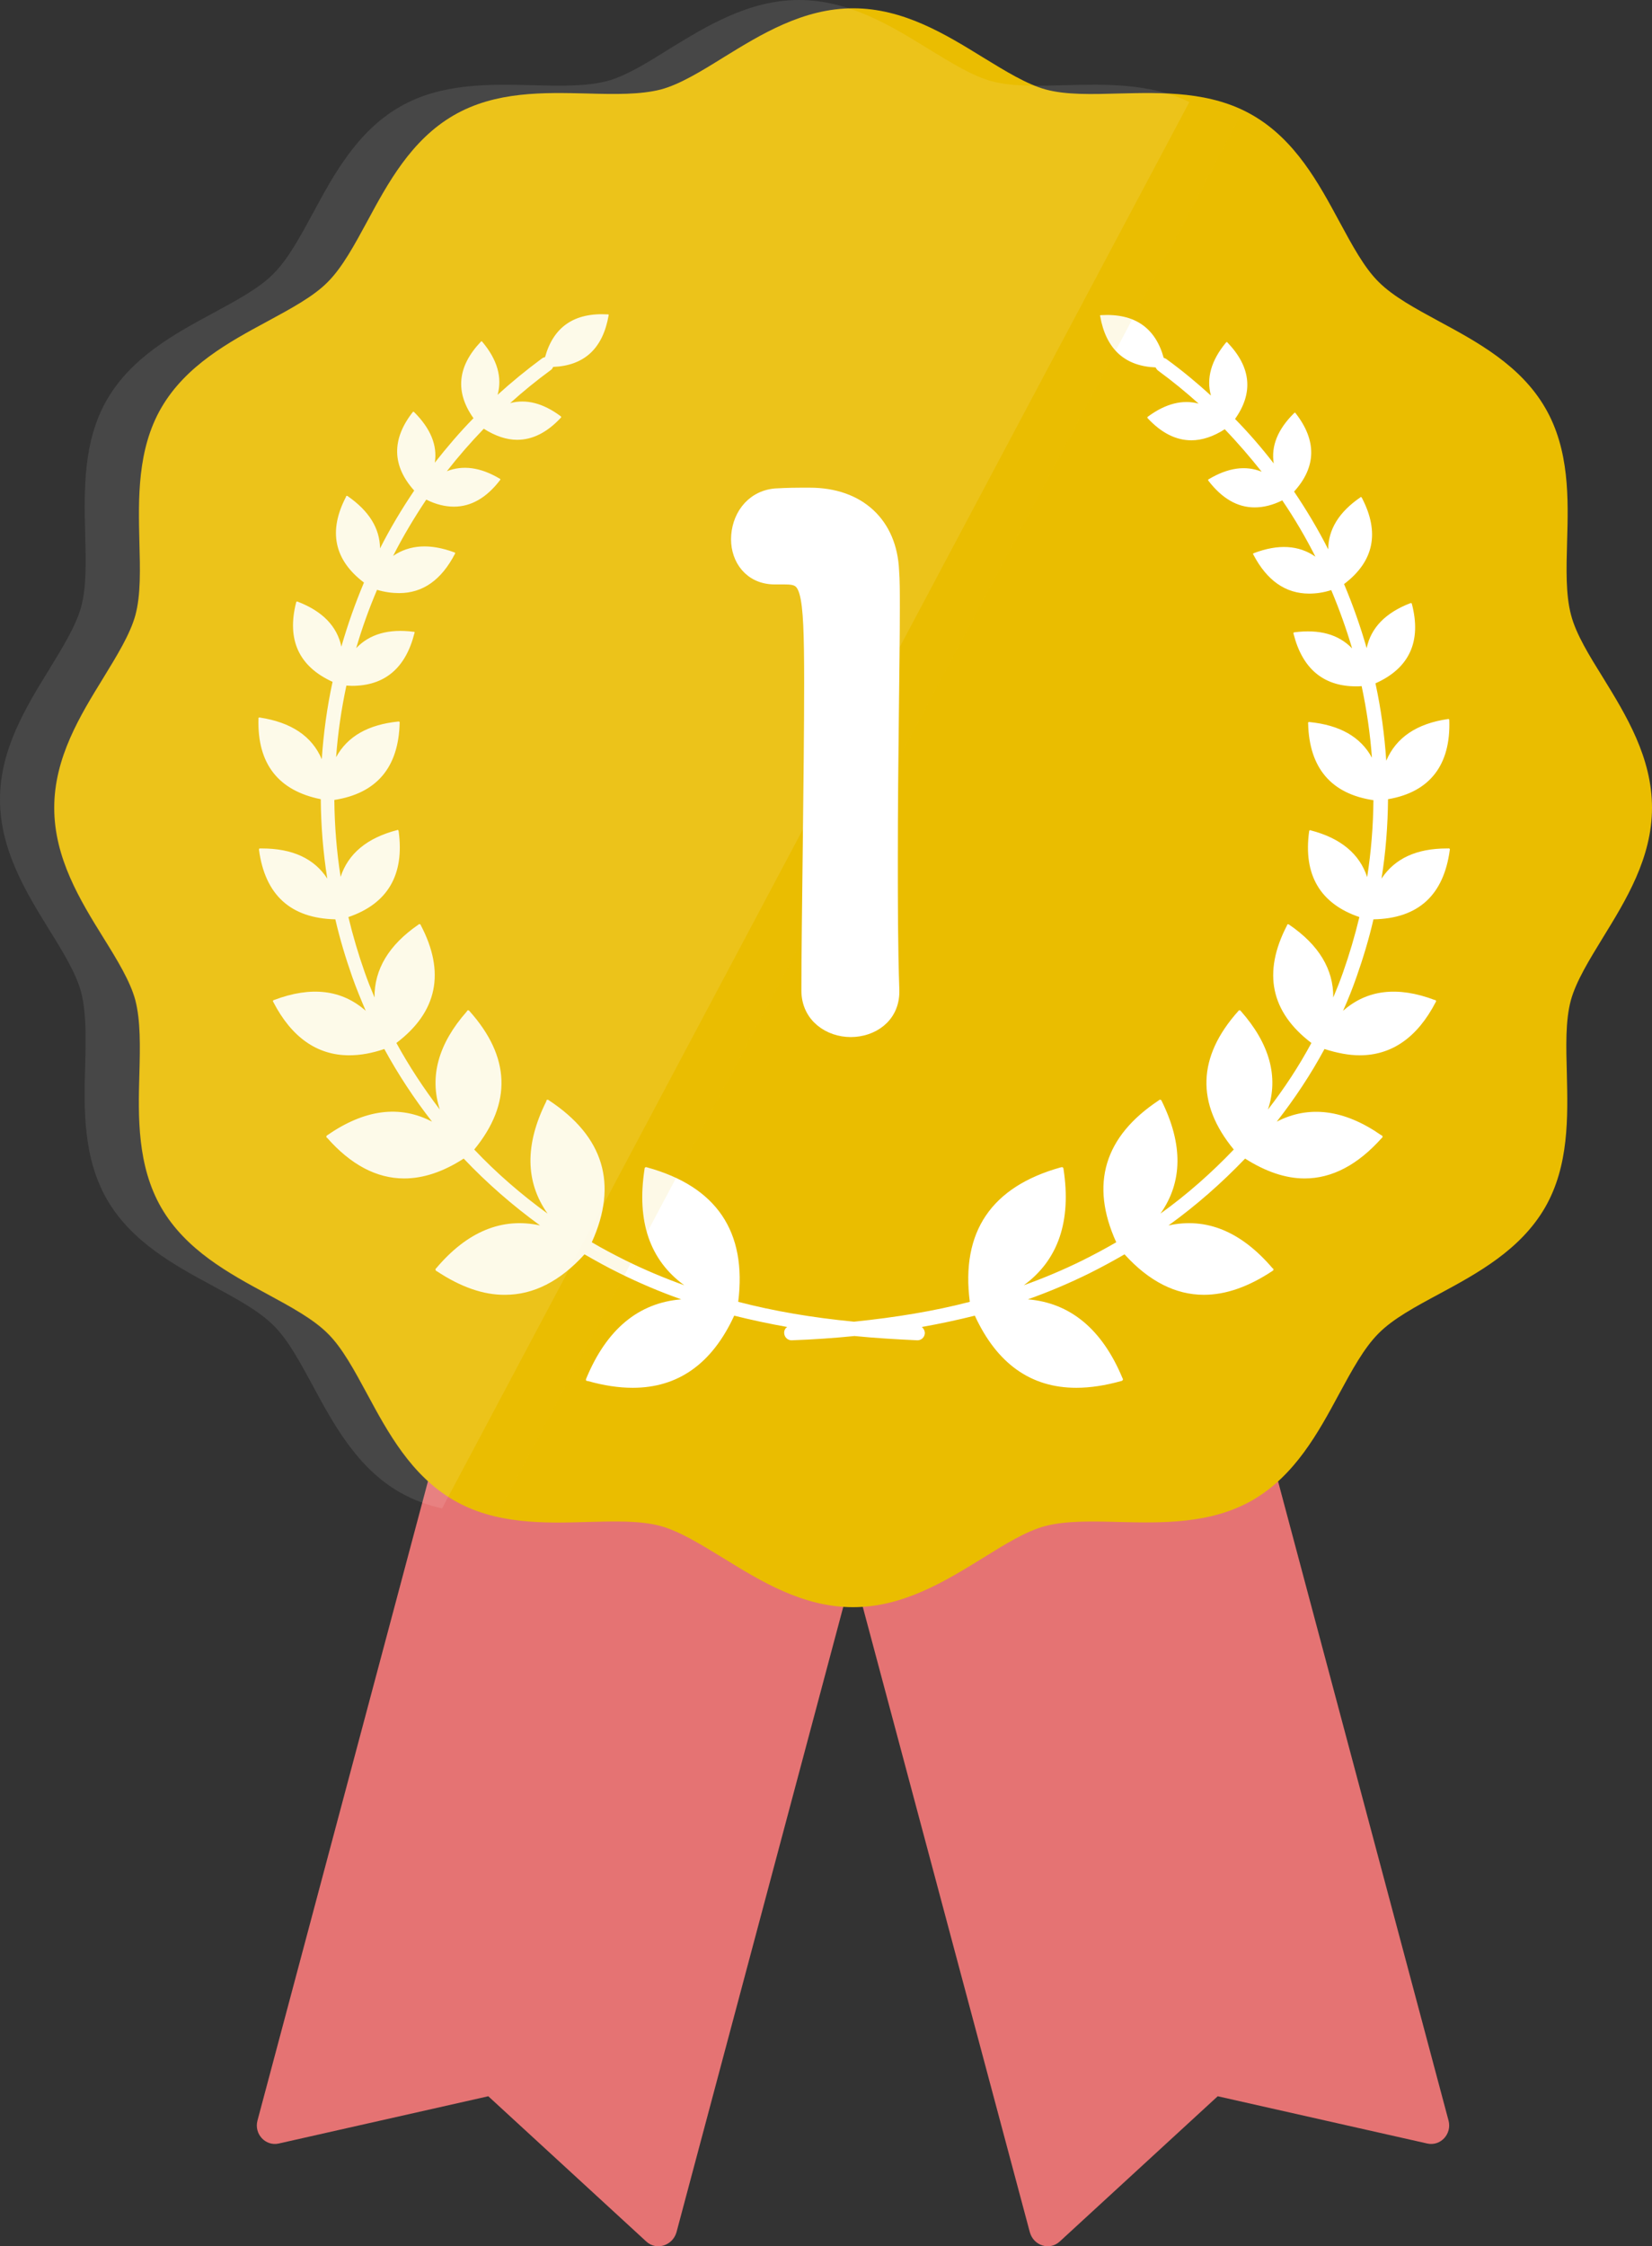 <?xml version="1.0" encoding="utf-8"?>
<!-- Generator: Adobe Illustrator 28.0.0, SVG Export Plug-In . SVG Version: 6.00 Build 0)  -->
<svg version="1.1" id="_レイヤー_2" xmlns="http://www.w3.org/2000/svg" xmlns:xlink="http://www.w3.org/1999/xlink" x="0px"
	 y="0px" viewBox="0 0 657.7 893.8" style="enable-background:new 0 0 657.7 893.8;" xml:space="preserve">
<rect x="0" y="0" width="657.7" height="893.8" fill="#333333" stroke="none"/>
<style type="text/css">
	.st0{fill:#E57373;}
	.st1{fill:#EABD00;}
	.st2{fill:#FFFFFF;}
	.st3{opacity:0.1;fill:#EDC211;enable-background:new    ;}
	.st4{opacity:0.1;fill:#FFFFFF;enable-background:new    ;}
	.st5{fill:#FFFFFF;stroke:#FFFFFF;stroke-width:6.3;stroke-miterlimit:10;}
</style>
<g id="text">
	<g>
		<g>
			<path class="st0" d="M257.3,891.9l-62.9-57.8l-83.4,18.8c-5.3,1.2-9.9-3.8-8.5-9.1l73.3-274.7l166.8,44.5l-73.3,274.7
				C267.7,893.6,261.3,895.6,257.3,891.9L257.3,891.9z"/>
			<path class="st0" d="M421.9,891.9l62.9-57.8l83.4,18.8c5.3,1.2,9.9-3.8,8.5-9.1l-73.3-274.7l-166.8,44.5L410,888.2
				C411.5,893.6,417.9,895.6,421.9,891.9L421.9,891.9z"/>
		</g>
		<g>
			<path class="st1" d="M657.7,321.4c0,20-10.4,36.8-19.5,51.6c-5.5,9-10.7,17.4-12.8,25c-2.2,8.1-1.9,18.4-1.6,29.3
				c0.4,17.1,0.9,36.6-8.7,53.2c-9.8,16.9-27,26.2-42.2,34.4c-9.5,5.1-18.4,9.9-24.1,15.7c-5.8,5.8-10.6,14.7-15.7,24.1
				c-8.2,15.2-17.5,32.4-34.4,42.2c-16.7,9.6-36.1,9.1-53.3,8.7c-10.9-0.3-21.1-0.5-29.2,1.6c-7.6,2-16,7.2-25,12.8
				c-14.8,9.1-31.6,19.5-51.6,19.5S302.8,629.1,288,620c-9-5.5-17.4-10.7-25-12.8c-8.1-2.2-18.4-1.9-29.2-1.6
				c-17.1,0.5-36.6,1-53.2-8.7c-16.9-9.8-26.2-27-34.4-42.2c-5.1-9.4-9.9-18.4-15.7-24.1c-5.8-5.8-14.7-10.6-24.1-15.7
				c-15.2-8.2-32.4-17.5-42.2-34.4c-9.6-16.7-9.2-36.1-8.7-53.2c0.3-10.9,0.5-21.1-1.6-29.3c-2-7.5-7.2-16-12.8-25
				c-9.2-14.8-19.5-31.6-19.5-51.6s10.4-36.8,19.5-51.6c5.5-9,10.7-17.4,12.8-25c2.2-8.1,1.9-18.4,1.6-29.3
				c-0.4-17.1-0.9-36.6,8.7-53.2c9.8-16.9,27-26.2,42.2-34.4c9.4-5.1,18.4-9.9,24.1-15.7c5.8-5.8,10.6-14.7,15.7-24.1
				c8.2-15.2,17.5-32.4,34.4-42.2c16.7-9.7,36.1-9.1,53.2-8.7c10.9,0.3,21.1,0.5,29.3-1.6c7.5-2,16-7.2,25-12.8
				c14.8-9.1,31.6-19.5,51.6-19.5s36.8,10.4,51.6,19.5c9,5.5,17.4,10.7,25,12.8c8.1,2.2,18.4,1.9,29.2,1.6c17.1-0.4,36.6-1,53.3,8.7
				c16.9,9.8,26.2,27,34.4,42.2c5.1,9.4,9.9,18.4,15.7,24.1c5.8,5.8,14.7,10.6,24.1,15.7c15.2,8.2,32.4,17.5,42.2,34.4
				c9.7,16.7,9.2,36.1,8.7,53.2c-0.3,10.9-0.6,21.1,1.6,29.3c2,7.6,7.2,16,12.8,25C647.4,284.6,657.7,301.4,657.7,321.4z"/>
			<path class="st2" d="M577,286.6c0-0.1,0-0.3-0.1-0.4c-0.1-0.1-0.3-0.1-0.4-0.1c0,0,0,0,0,0c-12.5,1.8-20.7,7.4-24.6,16.6
				c-0.7-10.4-2.1-20.7-4.3-30.8c13.5-6,18.4-16.7,14.5-31.6c0-0.1-0.1-0.3-0.2-0.3s-0.3,0-0.4,0c0,0,0,0,0,0
				c-9.9,3.8-15.7,9.8-17.4,17.9c-2.5-8.7-5.5-17.2-9-25.5c11.9-9,14.3-20.5,7.1-34.3c0-0.1-0.1-0.2-0.3-0.3s-0.3,0-0.3,0.1
				c0,0,0,0,0,0c-8.5,5.8-12.8,12.8-12.8,20.7c-4-7.9-8.6-15.6-13.6-23c8.9-9.8,9.1-20.3,0.6-31.2l0,0c0-0.1-0.2-0.2-0.3-0.2
				c-0.1,0-0.2,0.1-0.3,0.2c0,0,0,0,0,0c-6.5,6.4-9.2,13.1-8.1,20c-4.8-6.2-9.9-12.1-15.4-17.7c7.4-10.4,6.4-20.6-3-30.4
				c0-0.1-0.2-0.2-0.3-0.2c-0.1,0-0.2,0.1-0.3,0.2c0,0,0,0,0,0c-5.9,7.1-7.9,14.2-6,21.1c-5.6-5.1-11.5-10-17.7-14.5
				c-0.4-0.3-0.8-0.4-1.1-0.5c-3.3-12-11.6-17.8-25-17c-0.1,0-0.2,0-0.3,0.1c-0.1,0.1-0.1,0.2,0,0.3c0,0,0,0,0,0
				c2.3,13.1,9.8,19.9,22.1,20.4c0.2,0.5,0.5,0.9,1,1.3c5.6,4.1,11,8.5,16.1,13.1c-6.4-1.7-13.2,0-20.2,5.2c-0.1,0-0.2,0.2-0.2,0.3
				s0,0.2,0.1,0.3c0,0,0,0,0,0c5.5,5.9,11.3,8.8,17.4,8.8c4.3,0,8.8-1.5,13.3-4.4c5.2,5.4,10.1,11.1,14.7,16.9
				c-6.4-2.6-13.4-1.6-21.1,3c-0.1,0-0.2,0.1-0.2,0.3c0,0.1,0,0.2,0.1,0.3c0,0,0,0,0,0c5.4,7,11.5,10.6,18.4,10.6
				c3.5,0,7.2-0.9,11-2.8c4.9,7.2,9.3,14.7,13.2,22.4c-6.6-4.6-14.8-5.1-24.5-1.4c-0.1,0-0.2,0.1-0.3,0.2s0,0.3,0.1,0.4c0,0,0,0,0,0
				c5.4,10.3,12.8,15.5,22.2,15.5c2.8,0,5.7-0.4,8.8-1.4c3.2,7.6,6,15.4,8.3,23.2c-5.4-5.6-13-7.7-23-6.4c-0.1,0-0.3,0.1-0.3,0.2
				c-0.1,0.1-0.1,0.2,0,0.4c0,0,0,0,0,0c3.5,13.9,11.9,20.9,24.9,20.9c0.7,0,1.5,0,2.2-0.1c2,9.4,3.4,18.9,4.1,28.5
				c-4.5-8.3-12.8-13-24.9-14.2c-0.1-0.1-0.3,0-0.4,0.1c-0.1,0.1-0.2,0.3-0.1,0.4c0,0,0,0,0,0c0.4,17.8,9.2,28.1,26,30.6
				c-0.1,10.2-0.9,20.4-2.5,30.6c-3-9.2-10.5-15.5-22.5-18.6c-0.1-0.1-0.3-0.1-0.4,0c-0.1,0.1-0.2,0.2-0.2,0.4c0,0,0,0,0,0
				c-2.4,17.3,4.4,28.8,20,34.1c-1.8,7.5-4,14.9-6.5,22c-1.2,3.4-2.5,6.7-3.9,10c0.1-11.2-5.7-20.9-17.6-29
				c-0.1-0.1-0.3-0.2-0.5-0.1c-0.2,0-0.3,0.2-0.3,0.4c0,0,0,0,0,0c-9.8,18.8-6.5,34.5,9.7,46.8c-5,9.3-10.8,18.1-17.3,26.5
				c4.3-13,0.7-26.2-10.8-39.2c-0.2-0.4-0.8-0.4-1,0c0,0,0,0,0,0c-16.3,18.2-16.9,36.8-1.8,55.1c-8.9,9.3-18.6,17.9-29.2,25.5
				c8.9-12.6,9-27.6,0.5-44.8l0,0c0-0.2-0.2-0.4-0.5-0.5s-0.4,0-0.6,0.2c0,0,0,0,0,0c-21.8,14.4-27.5,33.4-17,56.5
				c-4.3,2.5-8.8,4.9-13.4,7.2c-7.5,3.7-15.3,7-23.4,9.9c13.7-10,19-25.5,15.8-46.3c0-0.2-0.1-0.5-0.3-0.6c-0.2-0.1-0.5-0.1-0.7,0
				c0,0,0,0-0.1,0c-27.6,7.7-39.8,25.6-36.2,53.5c-14.2,3.7-29.5,6.2-46.1,7.9c-16.6-1.6-31.9-4.2-46.1-7.9
				c3.5-27.9-8.6-45.9-36.3-53.5c-0.2-0.1-0.5-0.1-0.7,0c-0.2,0.1-0.3,0.4-0.3,0.6c0,0,0,0,0,0.1c-3.2,20.8,2.1,36.2,15.8,46.2
				c-8.1-2.9-15.9-6.2-23.4-9.9c-4.6-2.3-9-4.6-13.4-7.2c10.5-23.1,4.8-42.1-17.1-56.5c-0.1-0.2-0.4-0.2-0.6-0.2
				c-0.2,0-0.4,0.2-0.4,0.5c0,0,0,0,0,0.1c-8.6,17.2-8.4,32.1,0.5,44.7c-10.6-7.7-20.4-16.2-29.2-25.5c15.1-18.4,14.4-36.9-1.9-55.1
				c-0.2-0.4-0.8-0.4-1,0c0,0,0,0,0,0.1c-11.5,13-15,26.1-10.8,39.1c-6.4-8.4-12.2-17.2-17.3-26.5c16.3-12.3,19.6-28.1,9.7-46.9
				c0-0.2-0.2-0.3-0.4-0.4c-0.2,0-0.4,0-0.5,0.2c0,0,0,0,0,0c-11.8,8.1-17.6,17.8-17.5,29c-1.4-3.3-2.7-6.6-3.9-10
				c-2.5-7.1-4.7-14.5-6.5-22c15.6-5.3,22.4-16.8,20-34.2c0-0.1-0.1-0.3-0.2-0.4c-0.1-0.1-0.3-0.1-0.4,0c0,0,0,0,0,0
				c-12,3.1-19.5,9.4-22.5,18.6c-1.6-10.2-2.4-20.4-2.5-30.6c16.8-2.6,25.6-12.9,26-30.7c0.1-0.1,0-0.3-0.1-0.4
				c-0.1-0.1-0.3-0.1-0.4-0.1c0,0,0,0,0,0c-12,1.2-20.3,5.9-24.8,14.2c0.7-9.6,2.1-19.1,4.1-28.5c0.8,0,1.5,0.1,2.2,0.1
				c13,0,21.4-7,24.9-21c0.1-0.1,0.1-0.3,0-0.4s-0.2-0.2-0.3-0.1c0,0,0,0,0,0c-9.9-1.3-17.6,0.9-22.9,6.5c2.3-7.9,5.1-15.7,8.3-23.2
				c3.1,0.9,6,1.3,8.8,1.3c9.4,0,16.8-5.2,22.2-15.6c0.1-0.1,0.1-0.2,0.1-0.4c-0.1-0.1-0.2-0.2-0.3-0.2h0
				c-9.7-3.6-17.8-3.1-24.4,1.4c3.9-7.7,8.4-15.2,13.2-22.4c3.8,1.9,7.5,2.8,11,2.8c6.8,0,13-3.5,18.4-10.6l0,0
				c0.1-0.1,0.1-0.2,0.1-0.3c0-0.1-0.1-0.2-0.2-0.2c0,0,0,0,0,0c-7.7-4.6-14.7-5.5-21.1-3c4.6-5.9,9.5-11.5,14.7-16.9
				c4.6,2.9,9,4.4,13.3,4.4c6.1,0,11.9-2.9,17.4-8.8c0.1-0.1,0.2-0.2,0.1-0.3c0-0.1-0.1-0.2-0.2-0.3c0,0,0,0,0,0
				c-7-5.2-13.7-6.9-20.1-5.2c5.1-4.6,10.5-9,16.1-13.1c0.5-0.3,0.8-0.8,1-1.3c12.4-0.5,19.8-7.3,22.1-20.5c0.1-0.1,0-0.2,0-0.3
				c-0.1-0.1-0.2-0.1-0.3-0.1c0,0,0,0,0,0c-13.4-0.8-21.7,5-25,17c-0.4,0.1-0.8,0.2-1.2,0.5c-6.2,4.6-12.1,9.4-17.7,14.5
				c1.9-6.9-0.1-14-6.1-21.1c0-0.1-0.2-0.2-0.3-0.2c-0.1,0-0.2,0.1-0.3,0.2c0,0,0,0,0,0c-9.3,9.8-10.3,20-2.9,30.4
				c-5.5,5.6-10.6,11.6-15.4,17.7c1.1-6.9-1.7-13.6-8.2-20.1c-0.1-0.1-0.2-0.1-0.3-0.2c-0.1,0-0.2,0.1-0.3,0.2c0,0,0,0,0,0
				c-8.5,10.9-8.2,21.4,0.6,31.2c-5,7.4-9.6,15.1-13.6,23c-0.1-8-4.4-14.9-12.9-20.8c-0.1-0.1-0.2-0.1-0.4-0.1s-0.2,0.1-0.2,0.3
				c0,0,0,0,0,0c-7.2,13.7-4.8,25.2,7.1,34.2c-3.5,8.3-6.5,16.8-9,25.5c-1.7-8.1-7.5-14.1-17.4-17.9c-0.1-0.1-0.3-0.1-0.4,0
				c-0.1,0.1-0.2,0.2-0.2,0.3c0,0,0,0,0,0c-3.8,14.9,1.1,25.5,14.5,31.6c-2.2,10.1-3.6,20.4-4.3,30.8c-3.9-9.2-12.2-14.7-24.7-16.6
				l0,0c-0.1-0.1-0.3,0-0.4,0.1c-0.1,0.1-0.2,0.3-0.1,0.4c0,0,0,0,0,0c-0.5,17.9,7.9,28.6,24.8,32c0.1,10.5,0.9,21,2.6,31.6
				c-5.2-8-13.9-12-26-12c-0.2,0-0.5,0-0.7,0c-0.2,0-0.3,0-0.4,0.1c-0.1,0.1-0.1,0.3-0.1,0.4c0,0,0,0,0,0
				c2.4,18,12.6,27.3,30.4,27.7c1.8,7.8,4.1,15.4,6.7,22.8c1.6,4.6,3.5,9.1,5.4,13.6c-9.5-8.4-21.7-9.9-36.5-4.3
				c-0.2,0-0.3,0.1-0.4,0.3c-0.1,0.2,0,0.4,0.1,0.5c0,0,0,0,0,0c7.3,14.1,17.5,21.2,30.2,21.2c4.4,0,9-0.8,14-2.5
				c5.5,10.1,11.9,19.8,19,28.9c-12.9-6.7-26.8-4.9-41.7,5.4c-0.2,0.1-0.3,0.3-0.4,0.5c0,0.2,0.1,0.4,0.2,0.5c0,0,0,0,0.1,0
				c9.5,10.8,19.8,16.2,30.7,16.2c7.6,0,15.5-2.6,23.7-7.9c9.2,9.7,19.4,18.6,30.4,26.6c-15.1-3.3-29,2.4-41.4,17.1
				c-0.2,0.1-0.3,0.4-0.2,0.6s0.2,0.4,0.4,0.5c0,0,0,0,0.1,0c9.5,6.3,18.6,9.5,27.2,9.4c11.3,0,21.9-5.4,31.6-16.1
				c4.5,2.6,9.2,5.2,13.9,7.5c7.9,3.9,16.1,7.4,24.6,10.4c-17,1.4-29.7,11.9-37.8,31.5c-0.1,0.2-0.2,0.5-0.1,0.7
				c0.1,0.2,0.3,0.3,0.6,0.3c0,0,0.1,0,0.1,0c6.4,1.8,12.3,2.7,17.9,2.7c18.1,0,31.6-9.6,40.4-28.7c6.8,1.7,13.8,3.2,21.1,4.5
				c-0.8,0.5-1.3,1.5-1.2,2.5c0.1,1.6,1.4,2.8,2.9,2.8c0,0,0.1,0,0.1,0c8.6-0.3,17-0.9,25-1.7c8,0.8,16.3,1.3,25,1.7
				c0,0,0.1,0,0.1,0c1.5,0,2.8-1.2,2.9-2.8c0-1-0.5-1.9-1.2-2.5c7.3-1.3,14.3-2.8,21.1-4.5c8.8,19.1,22.3,28.7,40.4,28.7
				c5.5,0,11.5-0.9,17.9-2.7c0.2,0,0.5-0.2,0.6-0.4c0.1-0.2,0.1-0.5-0.1-0.7c0,0,0,0,0,0c-8.1-19.5-20.8-30-37.7-31.4
				c8.5-3,16.7-6.5,24.6-10.4c4.8-2.4,9.4-4.9,13.9-7.5c9.7,10.7,20.3,16.1,31.6,16.1c8.7,0,17.8-3.2,27.3-9.5
				c0.2-0.1,0.4-0.3,0.4-0.5s-0.1-0.4-0.3-0.6c0,0,0,0-0.1,0c-12.5-14.6-26.3-20.3-41.4-17c11.1-8,21.2-16.9,30.5-26.6
				c8.2,5.2,16.1,7.9,23.7,7.9c10.9,0,21.2-5.4,30.8-16.2c0.2-0.1,0.3-0.3,0.2-0.5c0-0.2-0.2-0.4-0.4-0.5c0,0,0,0-0.1,0
				c-14.8-10.3-28.8-12-41.6-5.4c7.1-9.1,13.5-18.7,19-28.9c5,1.6,9.7,2.5,14,2.5c12.8,0,23-7.1,30.3-21.2c0.1-0.1,0.2-0.3,0.1-0.5
				c-0.1-0.2-0.2-0.3-0.4-0.3c0,0,0,0-0.1,0c-14.8-5.6-27-4.1-36.5,4.3c2-4.5,3.8-9,5.4-13.6c2.6-7.4,4.9-15,6.7-22.8
				c17.8-0.3,28-9.6,30.4-27.7c0.1-0.1,0-0.3-0.1-0.4c-0.1-0.1-0.3-0.2-0.4-0.1c0,0,0,0,0,0c-0.2,0-0.5,0-0.7,0
				c-12.1,0-20.7,4-26,12c1.7-10.5,2.5-21.1,2.6-31.6C569.2,315.2,577.6,304.4,577,286.6L577,286.6z"/>
		</g>
		<path class="st3" d="M495,43.9L197.5,603.5c-5.8-1.3-11.6-3.4-17-6.5c-16.9-9.8-26.2-27-34.4-42.2c-5.1-9.4-9.9-18.4-15.7-24.1
			c-5.8-5.8-14.7-10.6-24.1-15.7c-15.2-8.2-32.4-17.5-42.2-34.4c-9.6-16.7-9.2-36.1-8.7-53.2c0.3-10.9,0.5-21.1-1.6-29.3
			c-2-7.5-7.2-16-12.8-25c-9.2-14.8-19.5-31.6-19.5-51.6s10.4-36.8,19.5-51.6c5.5-9,10.7-17.4,12.8-25c2.2-8.1,1.9-18.4,1.6-29.3
			c-0.4-17.1-0.9-36.6,8.7-53.2c9.8-16.9,27-26.2,42.2-34.4c9.4-5.1,18.4-9.9,24.1-15.7c5.8-5.8,10.6-14.7,15.7-24.1
			c8.2-15.2,17.5-32.4,34.4-42.2c16.7-9.7,36.1-9.1,53.2-8.7c10.9,0.3,21.1,0.5,29.3-1.6c7.5-2,16-7.2,25-12.8
			c14.8-9.1,31.6-19.5,51.6-19.5s36.8,10.4,51.6,19.5c9,5.5,17.4,10.7,25,12.8c8.1,2.2,18.4,1.9,29.2,1.6
			C461.3,36.7,479.2,36.3,495,43.9L495,43.9z"/>
		<path class="st4" d="M473.5,40.6L176,600.2c-5.8-1.3-11.6-3.4-17-6.5c-16.9-9.8-26.2-27-34.4-42.2c-5.1-9.4-9.9-18.4-15.7-24.1
			c-5.8-5.8-14.7-10.6-24.1-15.7c-15.2-8.2-32.4-17.5-42.2-34.4c-9.6-16.7-9.2-36.1-8.7-53.2c0.3-10.9,0.5-21.1-1.6-29.3
			c-2-7.5-7.2-16-12.8-25C10.3,354.9,0,338.1,0,318.1s10.4-36.8,19.5-51.6c5.5-9,10.7-17.4,12.8-25c2.2-8.1,1.9-18.4,1.6-29.3
			c-0.4-17.1-0.9-36.6,8.7-53.2c9.8-16.9,27-26.2,42.2-34.4c9.4-5.1,18.4-9.9,24.1-15.7c5.8-5.8,10.6-14.7,15.7-24.1
			c8.2-15.2,17.5-32.4,34.4-42.2c16.7-9.7,36.1-9.1,53.2-8.7c10.9,0.3,21.1,0.5,29.3-1.6c7.6-2,16-7.2,24.9-12.8
			C281.3,10.4,298.1,0,318.1,0s36.8,10.4,51.6,19.5c9,5.5,17.4,10.7,25,12.8c8.1,2.2,18.4,1.9,29.2,1.6
			C439.9,33.5,457.7,33,473.5,40.6z"/>
		<path class="st5" d="M338.7,409.5c-8.1,0-16.5-5.3-16.5-15.4c0-26,1.1-85.6,1.1-122.5c0-39.1-1.4-42.2-10.9-42.2h-3.9
			c-9.5,0-14.3-7.3-14.3-14.8c0-8.1,5-16.2,14.5-17.1c5.6-0.3,7.8-0.3,13.7-0.3c19.3,0,31.6,11.5,32.4,29.9
			c0.3,3.6,0.3,8.7,0.3,14.8c0,22.4-0.8,59.8-0.8,99.8c0,17.3,0,35,0.6,52.3v0.6C354.9,404.4,346.8,409.5,338.7,409.5L338.7,409.5z"
			/>
	</g>
</g>
</svg>
